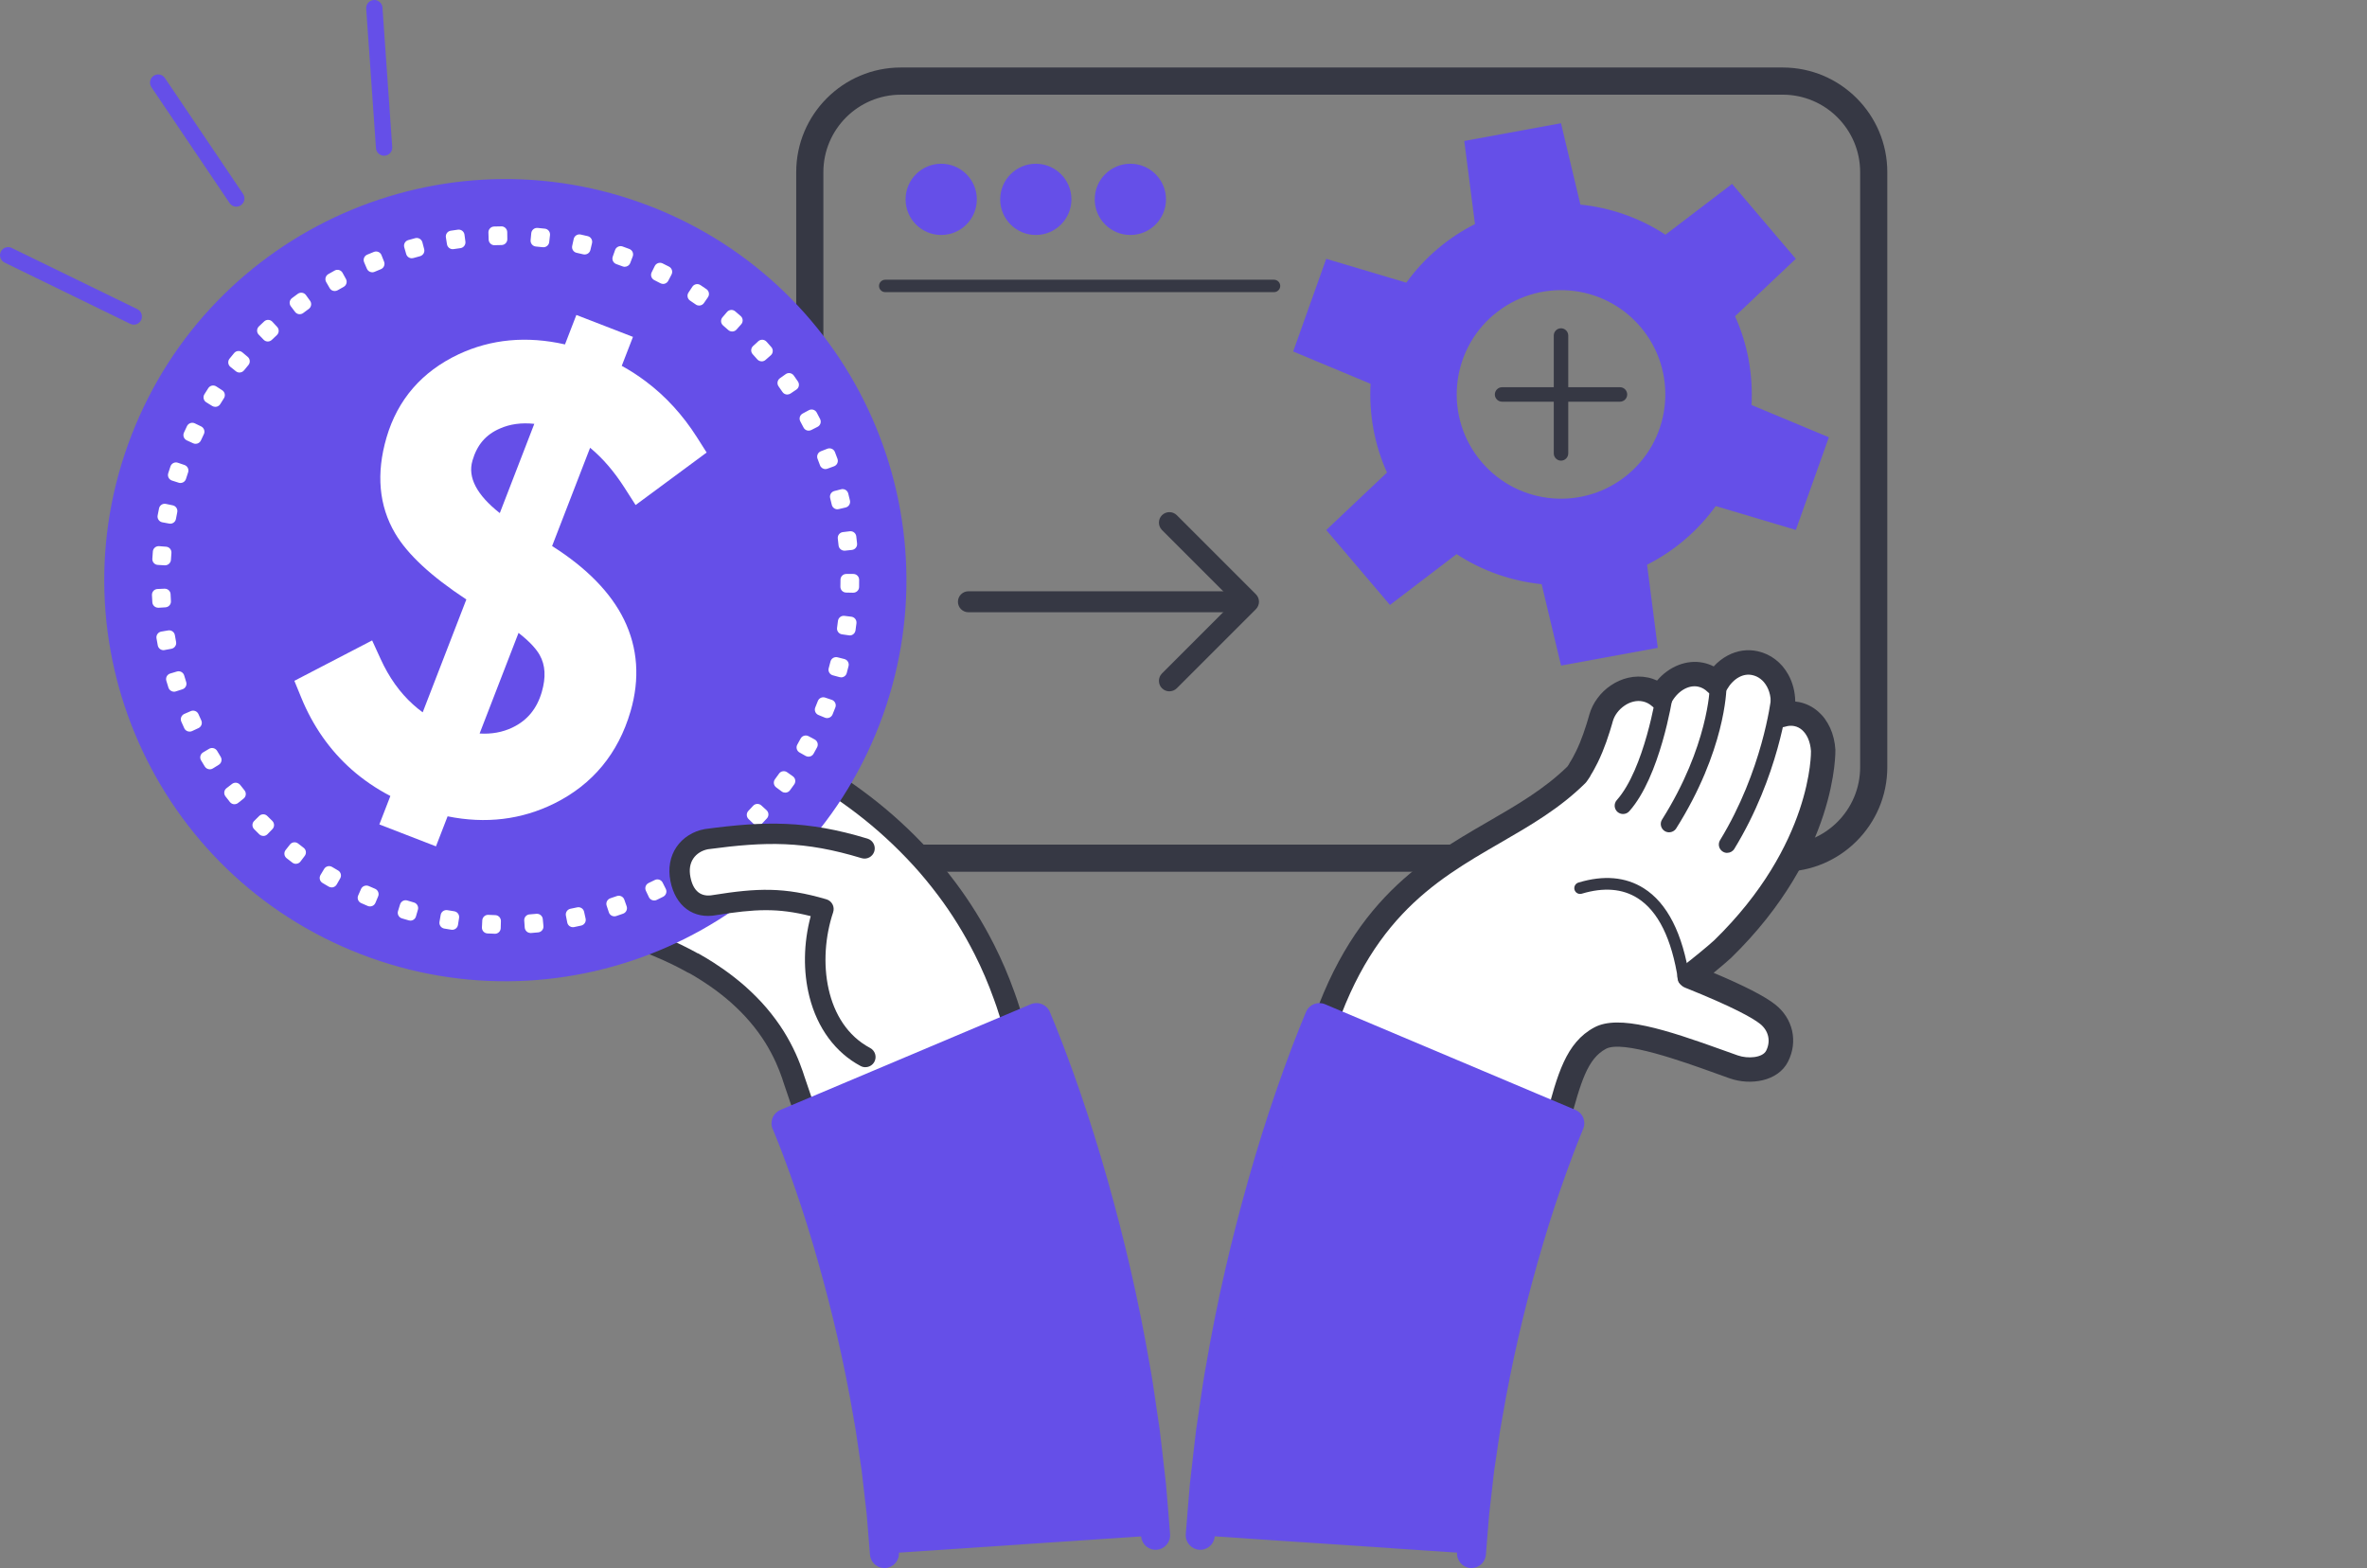 <svg xmlns="http://www.w3.org/2000/svg" width="157" height="104" viewBox="0 0 157 104" fill="none"><rect x="0" y="0" width="157" height="104" fill="#808080" stroke="none"/><path d="M91.996 31.344L87.968 35.153L92.194 40.123L96.613 36.752C98.33 37.874 100.268 38.543 102.255 38.746L103.542 44.143L109.958 42.967L109.248 37.454C110.115 37.014 110.949 36.471 111.724 35.812C112.522 35.135 113.214 34.379 113.803 33.565L119.116 35.148L121.306 29.002L116.174 26.861C116.284 24.866 115.927 22.846 115.085 20.975L119.113 17.166L114.887 12.196L110.468 15.567C108.754 14.443 106.813 13.773 104.826 13.57L103.539 8.173L97.123 9.349L97.833 14.862C96.963 15.302 96.132 15.845 95.357 16.502C94.557 17.178 93.865 17.935 93.28 18.748L87.966 17.166L85.775 23.312L90.91 25.456C90.799 27.45 91.154 29.468 91.996 31.339V31.344ZM99.069 20.884C101.982 18.414 106.347 18.774 108.818 21.688C111.289 24.601 110.928 28.966 108.012 31.437C105.099 33.905 100.734 33.547 98.263 30.631C95.792 27.718 96.153 23.353 99.066 20.882L99.069 20.884Z" fill="#654FE8"></path><path d="M64.792 13.223C64.792 14.527 63.734 15.585 62.429 15.585C61.124 15.585 60.066 14.527 60.066 13.223C60.066 11.918 61.124 10.86 62.429 10.86C63.734 10.86 64.792 11.918 64.792 13.223Z" fill="#654FE8"></path><path d="M71.066 13.223C71.066 14.527 70.008 15.585 68.704 15.585C67.399 15.585 66.341 14.527 66.341 13.223C66.341 11.918 67.399 10.86 68.704 10.86C70.008 10.86 71.066 11.918 71.066 13.223Z" fill="#654FE8"></path><path d="M77.339 13.223C77.339 14.527 76.281 15.585 74.976 15.585C73.671 15.585 72.613 14.527 72.613 13.223C72.613 11.918 73.671 10.86 74.976 10.86C76.281 10.86 77.339 11.918 77.339 13.223Z" fill="#654FE8"></path><path d="M118.246 57.818H59.748C55.923 57.818 52.812 54.706 52.812 50.882V11.413C52.812 7.589 55.923 4.477 59.748 4.477H118.246C122.071 4.477 125.182 7.589 125.182 11.413V50.882C125.182 54.706 122.071 57.818 118.246 57.818ZM59.748 6.281C56.917 6.281 54.613 8.585 54.613 11.416V50.884C54.613 53.715 56.917 56.019 59.748 56.019H118.246C121.077 56.019 123.381 53.715 123.381 50.884V11.413C123.381 8.582 121.077 6.279 118.246 6.279H59.748V6.281Z" fill="#363844"></path><path d="M84.504 19.376H58.715C58.489 19.376 58.304 19.191 58.304 18.965C58.304 18.738 58.489 18.553 58.715 18.553H84.504C84.731 18.553 84.916 18.738 84.916 18.965C84.916 19.191 84.731 19.376 84.504 19.376Z" fill="#363844"></path><path d="M66.599 68.416C66.785 68.367 66.931 68.216 67.009 67.992C67.083 67.768 67.088 67.49 67.004 67.225C67.004 67.225 66.97 67.117 66.903 66.913C66.87 66.81 66.829 66.687 66.782 66.537C66.733 66.391 66.671 66.223 66.605 66.033C66.337 65.281 65.917 64.208 65.292 62.97C64.666 61.735 63.84 60.332 62.801 58.955C62.283 58.268 61.722 57.578 61.117 56.917C60.515 56.255 59.877 55.617 59.215 55.015C57.895 53.805 56.485 52.755 55.131 51.877C53.775 50.997 52.47 50.302 51.342 49.754C50.212 49.211 49.258 48.817 48.586 48.557C48.251 48.426 47.986 48.328 47.803 48.264C47.623 48.197 47.526 48.163 47.526 48.163C47.479 48.148 47.433 48.133 47.384 48.122L47.206 48.06C46.416 47.785 45.605 47.821 44.967 48.091C44.326 48.359 43.855 48.864 43.685 49.507C43.595 49.842 43.595 50.181 43.665 50.511L43.595 50.49C42.867 50.294 42.113 50.382 41.503 50.732C40.908 51.072 40.528 51.617 40.417 52.245C40.327 52.745 40.412 53.239 40.607 53.674C40.806 54.109 41.114 54.49 41.505 54.765C41.243 55.053 41.055 55.414 40.962 55.815C40.844 56.34 40.895 56.863 41.068 57.318C41.24 57.776 41.529 58.165 41.907 58.435C41.673 58.708 41.495 59.043 41.392 59.418C41.215 60.062 41.274 60.703 41.487 61.225C41.701 61.748 42.069 62.149 42.561 62.327C42.561 62.327 42.785 62.407 43.114 62.533C43.444 62.661 43.876 62.839 44.301 63.032C44.723 63.222 45.135 63.426 45.436 63.583C45.585 63.663 45.708 63.729 45.796 63.776C45.881 63.825 45.93 63.85 45.93 63.85C45.961 63.868 45.994 63.881 46.028 63.892C46.028 63.892 46.066 63.915 46.143 63.956C46.218 64 46.326 64.064 46.462 64.144C46.733 64.308 47.116 64.545 47.546 64.846C47.976 65.15 48.457 65.516 48.928 65.93C49.397 66.347 49.86 66.808 50.274 67.291C50.686 67.775 51.057 68.28 51.365 68.771C51.672 69.266 51.921 69.744 52.114 70.169C52.307 70.594 52.441 70.964 52.534 71.227C52.583 71.355 52.611 71.463 52.634 71.536C52.657 71.608 53.401 73.788 53.401 73.788C53.478 74.042 54.719 73.322 55.108 73.219L66.594 68.416H66.599Z" fill="white"></path><path d="M53.514 74.562C53.141 74.562 52.835 74.349 52.724 74.014C52.598 73.646 52.014 71.927 51.959 71.767C51.949 71.736 51.936 71.698 51.923 71.654C51.906 71.6 51.89 71.541 51.867 71.479L51.862 71.469C51.761 71.186 51.638 70.851 51.463 70.467C51.257 70.012 51.017 69.569 50.76 69.152C50.467 68.684 50.122 68.215 49.733 67.76C49.373 67.335 48.943 66.903 48.457 66.47C48.055 66.115 47.61 65.768 47.139 65.438C46.732 65.153 46.369 64.926 46.099 64.764L45.739 64.556C45.685 64.535 45.633 64.512 45.584 64.484L45.456 64.411L45.1 64.221C44.769 64.046 44.37 63.853 44.009 63.691C43.531 63.475 43.083 63.294 42.859 63.207C42.679 63.137 42.535 63.083 42.439 63.05L42.321 63.006C41.657 62.764 41.127 62.231 40.828 61.501C40.54 60.793 40.496 59.987 40.705 59.23C40.772 58.989 40.862 58.762 40.972 58.548C40.73 58.268 40.535 57.938 40.398 57.576C40.167 56.958 40.12 56.294 40.264 55.658C40.326 55.385 40.424 55.125 40.555 54.883C40.308 54.616 40.105 54.309 39.956 53.975C39.685 53.375 39.603 52.737 39.711 52.122C39.86 51.28 40.385 50.547 41.15 50.112C41.675 49.811 42.295 49.656 42.926 49.674C42.941 49.558 42.964 49.443 42.995 49.329C43.219 48.485 43.837 47.793 44.694 47.432C45.121 47.25 45.61 47.154 46.107 47.154C46.56 47.154 47.013 47.232 47.45 47.386L47.592 47.435C47.651 47.45 47.71 47.466 47.767 47.489L48.05 47.592C48.23 47.656 48.498 47.757 48.845 47.891C49.774 48.251 50.719 48.663 51.653 49.111C53.059 49.793 54.322 50.5 55.522 51.278C57.045 52.263 58.453 53.344 59.701 54.487C60.378 55.105 61.035 55.761 61.65 56.435C62.226 57.066 62.808 57.769 63.374 58.525C64.326 59.792 65.186 61.176 65.932 62.648C66.445 63.663 66.887 64.692 67.281 65.793L67.338 65.953C67.384 66.084 67.428 66.203 67.464 66.313L67.688 67.006C67.816 67.407 67.816 67.84 67.688 68.223C67.538 68.658 67.23 68.969 66.838 69.096L55.341 73.903L55.292 73.916C55.215 73.937 54.968 74.053 54.801 74.13C54.217 74.4 53.838 74.565 53.509 74.565L53.514 74.562ZM53.218 70.982C53.254 71.082 53.282 71.17 53.303 71.234C53.311 71.26 53.316 71.281 53.324 71.301L53.329 71.317C53.347 71.371 53.627 72.197 53.89 72.966C54.003 72.915 54.119 72.864 54.204 72.825C54.502 72.686 54.706 72.596 54.876 72.542L66.334 67.752C66.354 67.685 66.362 67.572 66.321 67.451L66.1 66.766C66.069 66.671 66.03 66.563 65.986 66.445L65.927 66.28C65.554 65.238 65.137 64.262 64.651 63.302C63.945 61.907 63.13 60.592 62.229 59.395C61.688 58.675 61.137 58.008 60.592 57.411C60.005 56.77 59.382 56.145 58.736 55.555C57.547 54.464 56.204 53.434 54.747 52.492C53.596 51.746 52.382 51.067 51.035 50.413C50.137 49.98 49.226 49.584 48.333 49.239C47.998 49.111 47.741 49.013 47.569 48.951L47.291 48.851C47.278 48.846 47.257 48.84 47.237 48.835L47.196 48.825L46.979 48.75C46.694 48.65 46.403 48.601 46.112 48.601C45.821 48.601 45.515 48.658 45.26 48.766C44.81 48.954 44.503 49.288 44.395 49.703C44.339 49.916 44.334 50.143 44.382 50.374L44.622 51.527L43.415 51.198C43.227 51.146 43.031 51.121 42.838 51.121C42.488 51.121 42.156 51.208 41.873 51.37C41.474 51.599 41.212 51.957 41.137 52.384C41.078 52.711 41.127 53.061 41.276 53.391C41.42 53.712 41.649 53.988 41.935 54.191L42.599 54.662L42.053 55.264C41.87 55.465 41.742 55.715 41.68 55.99C41.598 56.35 41.623 56.729 41.757 57.081C41.881 57.411 42.081 57.681 42.342 57.866L42.98 58.322L42.47 58.919C42.3 59.117 42.177 59.357 42.102 59.627C41.979 60.077 42.002 60.556 42.169 60.968C42.269 61.21 42.46 61.526 42.807 61.66C42.913 61.694 43.078 61.758 43.386 61.876C43.626 61.969 44.102 62.159 44.609 62.391C44.99 62.563 45.417 62.772 45.78 62.96L46.264 63.222L46.315 63.238L46.645 63.426L46.848 63.544C47.136 63.719 47.528 63.961 47.973 64.275C48.485 64.635 48.971 65.016 49.417 65.407C49.955 65.886 50.431 66.368 50.835 66.841C51.27 67.351 51.656 67.876 51.988 68.406C52.281 68.877 52.549 69.376 52.781 69.886C52.994 70.354 53.141 70.769 53.221 70.995L53.218 70.982Z" fill="#363844"></path><path d="M68.747 67.487C68.747 67.487 68.763 67.523 68.794 67.593C68.822 67.659 68.863 67.76 68.917 67.891C68.969 68.02 69.033 68.177 69.108 68.36C69.185 68.547 69.265 68.756 69.355 68.987C69.445 69.219 69.545 69.477 69.653 69.757C69.756 70.035 69.867 70.334 69.988 70.655C70.232 71.296 70.474 72.017 70.752 72.802C71.836 75.942 73.074 80.142 74.052 84.417C74.546 86.553 74.973 88.705 75.321 90.738C75.514 91.75 75.642 92.74 75.784 93.677C75.853 94.146 75.92 94.601 75.985 95.041C76.041 95.484 76.088 95.914 76.136 96.326C76.232 97.149 76.317 97.903 76.394 98.573C76.456 99.244 76.497 99.834 76.538 100.315C76.615 101.283 76.659 101.834 76.659 101.834L58.669 103.041C58.669 103.041 58.633 102.585 58.568 101.785C58.535 101.386 58.501 100.899 58.45 100.343C58.385 99.787 58.313 99.157 58.233 98.472C58.192 98.13 58.156 97.772 58.11 97.404C58.056 97.034 57.999 96.653 57.94 96.261C57.819 95.479 57.716 94.648 57.551 93.796C57.258 92.087 56.898 90.267 56.478 88.458C55.65 84.839 54.597 81.262 53.696 78.66C53.467 78.014 53.264 77.414 53.071 76.902C52.975 76.644 52.885 76.403 52.803 76.179C52.718 75.962 52.641 75.762 52.571 75.581C52.502 75.399 52.438 75.239 52.383 75.108C52.329 74.974 52.283 74.861 52.245 74.768C52.206 74.675 52.178 74.606 52.162 74.565C52.144 74.521 52.134 74.501 52.134 74.501L68.747 67.49V67.487Z" fill="#654FE8"></path><path d="M58.597 103.998C58.643 104.001 58.692 104.001 58.741 103.998C59.269 103.957 59.665 103.494 59.621 102.963L59.521 101.707C59.508 101.561 59.495 101.404 59.482 101.239C59.459 100.948 59.436 100.616 59.402 100.256C59.402 100.248 59.402 100.24 59.402 100.233L59.186 98.362C59.171 98.235 59.158 98.109 59.142 97.981C59.117 97.754 59.091 97.52 59.06 97.281C59.06 97.273 59.06 97.268 59.06 97.26L58.89 96.117C58.857 95.891 58.823 95.664 58.79 95.438C58.705 94.853 58.617 94.249 58.496 93.618C58.188 91.811 57.822 89.999 57.416 88.236C56.656 84.914 55.632 81.305 54.605 78.34C54.533 78.14 54.468 77.952 54.404 77.766C54.252 77.334 54.111 76.927 53.969 76.557L53.702 75.839C53.702 75.839 53.699 75.829 53.696 75.826L53.465 75.229C53.434 75.152 53.408 75.079 53.38 75.013L68.225 68.746C68.297 68.923 68.374 69.116 68.457 69.332L68.753 70.097L69.085 70.987C69.265 71.463 69.448 71.983 69.641 72.537C69.708 72.727 69.775 72.92 69.844 73.118C71.041 76.583 72.232 80.78 73.113 84.628C73.589 86.687 74.011 88.795 74.371 90.895C74.371 90.9 74.371 90.908 74.374 90.913C74.513 91.641 74.618 92.367 74.721 93.07C74.757 93.322 74.793 93.572 74.832 93.816L75.03 95.168C75.066 95.453 75.1 95.734 75.128 96.007C75.146 96.151 75.161 96.292 75.177 96.431L75.432 98.665C75.473 99.105 75.504 99.517 75.532 99.877C75.545 100.058 75.56 100.23 75.573 100.39L75.692 101.906C75.733 102.433 76.196 102.83 76.726 102.786C77.254 102.745 77.65 102.281 77.609 101.751L77.488 100.233C77.475 100.073 77.462 99.903 77.447 99.726C77.418 99.355 77.385 98.936 77.341 98.477C77.341 98.47 77.341 98.465 77.341 98.457L77.084 96.21C77.069 96.068 77.05 95.929 77.035 95.788C77.004 95.502 76.968 95.211 76.932 94.915C76.932 94.91 76.932 94.902 76.932 94.897L76.731 93.533C76.693 93.286 76.659 93.042 76.623 92.792C76.518 92.071 76.41 91.328 76.266 90.561C75.9 88.427 75.47 86.283 74.989 84.196C74.093 80.286 72.881 76.019 71.661 72.485C71.589 72.282 71.522 72.091 71.458 71.903C71.26 71.34 71.074 70.805 70.886 70.313L70.554 69.422C70.554 69.422 70.549 69.412 70.549 69.41L70.251 68.64C70.158 68.403 70.076 68.192 69.996 67.997L69.633 67.114C69.427 66.627 68.863 66.398 68.374 66.604L51.761 73.615C51.527 73.715 51.341 73.903 51.244 74.14C51.148 74.377 51.148 74.642 51.249 74.876L51.277 74.941C51.277 74.941 51.28 74.948 51.282 74.951C51.298 74.984 51.321 75.049 51.354 75.128L51.493 75.468C51.545 75.592 51.604 75.743 51.676 75.926L51.905 76.518L52.17 77.234C52.17 77.234 52.17 77.239 52.173 77.242C52.304 77.586 52.443 77.983 52.59 78.402C52.654 78.588 52.721 78.781 52.791 78.976C53.792 81.874 54.795 85.408 55.542 88.669C55.943 90.403 56.298 92.182 56.602 93.955C56.602 93.963 56.602 93.968 56.605 93.976C56.718 94.563 56.803 95.15 56.885 95.713C56.919 95.947 56.952 96.179 56.986 96.406L57.153 97.533C57.181 97.759 57.207 97.981 57.23 98.197C57.246 98.328 57.258 98.457 57.274 98.585L57.487 100.441C57.518 100.783 57.544 101.103 57.565 101.386C57.578 101.556 57.59 101.718 57.603 101.864L57.704 103.118C57.742 103.596 58.128 103.967 58.594 103.998H58.597Z" fill="#654FE8"></path><path d="M0.778 16.445L9.112 20.506C9.199 20.55 9.271 20.612 9.323 20.689C9.426 20.843 9.449 21.049 9.361 21.229C9.23 21.497 8.906 21.608 8.638 21.477L0.304 17.415C0.037 17.284 -0.077 16.96 0.055 16.692C0.186 16.424 0.51 16.314 0.778 16.442V16.445Z" fill="#654FE8"></path><path d="M15.976 13.614C15.729 13.781 15.392 13.716 15.227 13.467L10.043 5.782C9.876 5.535 9.943 5.197 10.187 5.03C10.434 4.863 10.772 4.927 10.939 5.177L16.122 12.86C16.29 13.107 16.223 13.444 15.976 13.611V13.614Z" fill="#654FE8"></path><path d="M24.938 9.825L24.289 0.578C24.269 0.279 24.493 0.022 24.791 0.001C24.992 -0.012 25.172 0.084 25.278 0.238C25.329 0.313 25.363 0.403 25.368 0.503L26.016 9.75C26.037 10.049 25.813 10.306 25.515 10.327C25.216 10.348 24.959 10.124 24.938 9.825Z" fill="#654FE8"></path><path d="M117.239 67.266C116.475 66.663 114.756 65.83 112.069 64.756L112.118 64.718C112.645 64.327 113.78 63.398 114.251 62.968C120.884 56.502 120.953 50.202 120.93 49.777C120.902 49.355 120.809 48.967 120.657 48.632C120.58 48.465 120.493 48.313 120.39 48.171C120.287 48.032 120.174 47.909 120.047 47.803C119.798 47.587 119.504 47.44 119.177 47.373C118.838 47.304 118.495 47.327 118.169 47.43L118.184 47.35C118.354 46.534 118.243 45.757 117.896 45.137C117.811 44.988 117.716 44.849 117.608 44.722C117.502 44.599 117.384 44.488 117.257 44.391C117.005 44.197 116.72 44.061 116.408 43.994C115.911 43.883 115.412 43.966 114.964 44.203C114.516 44.442 114.123 44.836 113.842 45.33C113.551 45.039 113.194 44.836 112.789 44.753C111.732 44.537 110.669 45.224 110.128 46.251C109.848 45.996 109.511 45.816 109.13 45.734C108.803 45.664 108.476 45.675 108.164 45.747C107.853 45.821 107.557 45.953 107.295 46.135C107.029 46.316 106.795 46.537 106.607 46.792C106.417 47.041 106.275 47.327 106.19 47.623C106.19 47.623 106.116 47.901 105.995 48.282C105.876 48.665 105.709 49.147 105.532 49.574C105.357 50.001 105.171 50.372 105.032 50.621C104.996 50.683 104.968 50.742 104.937 50.789C104.909 50.835 104.883 50.876 104.862 50.91C104.842 50.943 104.826 50.971 104.816 50.987L104.798 51.013C104.783 51.036 104.772 51.059 104.765 51.087C104.765 51.087 104.747 51.118 104.711 51.172C104.693 51.198 104.669 51.229 104.644 51.265C104.631 51.283 104.618 51.303 104.602 51.324C104.587 51.345 104.572 51.365 104.556 51.386C99.203 56.665 90.859 56.446 87.14 70.254L103.295 74.39C104.098 71.368 104.595 69.675 106.121 68.859C107.719 68.004 112.244 69.803 114.977 70.769C115.963 71.116 117.384 70.995 117.857 70.058C118.331 69.119 118.14 67.989 117.227 67.271L117.239 67.266Z" fill="white"></path><path d="M103.308 75.198C103.238 75.198 103.169 75.19 103.099 75.17C102.667 75.054 102.409 74.611 102.525 74.179C103.302 71.26 103.861 69.152 105.753 68.141C107.369 67.276 110.46 68.272 114.331 69.667C114.658 69.786 114.969 69.896 115.26 69.999C115.939 70.239 116.91 70.154 117.147 69.688C117.468 69.052 117.309 68.352 116.737 67.902C116.259 67.526 115.008 66.803 111.767 65.505C111.502 65.4 111.312 65.158 111.268 64.875C111.224 64.592 111.335 64.306 111.556 64.123L111.605 64.085C111.605 64.085 111.623 64.069 111.634 64.062C112.125 63.696 113.237 62.79 113.703 62.363C120.23 55.998 120.122 49.873 120.119 49.813C120.099 49.505 120.029 49.206 119.918 48.959C119.867 48.846 119.803 48.735 119.733 48.64C119.671 48.557 119.597 48.478 119.52 48.408C119.37 48.279 119.203 48.197 119.015 48.158C118.819 48.117 118.619 48.13 118.418 48.194C118.143 48.282 117.841 48.218 117.628 48.025C117.414 47.832 117.319 47.538 117.378 47.258L117.394 47.178C117.52 46.571 117.448 45.984 117.193 45.526C117.134 45.423 117.067 45.325 116.995 45.24C116.928 45.163 116.851 45.088 116.768 45.026C116.609 44.903 116.431 44.82 116.235 44.777C115.942 44.71 115.636 44.756 115.35 44.91C115.039 45.075 114.756 45.366 114.55 45.724C114.424 45.943 114.205 46.092 113.953 46.125C113.703 46.159 113.451 46.074 113.271 45.896C113.083 45.708 112.866 45.587 112.63 45.541C111.984 45.407 111.25 45.852 110.849 46.622C110.733 46.846 110.519 47 110.272 47.044C110.025 47.088 109.77 47.013 109.585 46.843C109.405 46.679 109.196 46.571 108.965 46.522C108.769 46.48 108.561 46.483 108.352 46.532C108.144 46.581 107.943 46.671 107.755 46.8C107.565 46.928 107.395 47.09 107.263 47.268C107.13 47.443 107.032 47.639 106.975 47.839C106.975 47.839 106.898 48.128 106.774 48.519C106.633 48.977 106.455 49.471 106.288 49.875C106.069 50.41 105.856 50.815 105.747 51.008L105.706 51.082C105.683 51.126 105.66 51.167 105.639 51.203C105.611 51.249 105.588 51.286 105.57 51.316C105.549 51.352 105.531 51.381 105.518 51.401C105.506 51.432 105.493 51.461 105.477 51.486C105.477 51.486 105.449 51.538 105.39 51.623L105.287 51.772C105.276 51.785 105.269 51.8 105.258 51.813L105.212 51.875C105.189 51.906 105.166 51.932 105.138 51.957C103.447 53.623 101.537 54.729 99.516 55.898C95.056 58.477 90.444 61.143 87.937 70.46C87.821 70.892 87.376 71.147 86.944 71.031C86.511 70.915 86.257 70.47 86.372 70.038C89.054 60.075 94.184 57.11 98.706 54.495C100.618 53.388 102.425 52.343 103.961 50.843L104.051 50.712C104.075 50.658 104.103 50.606 104.136 50.557C104.136 50.552 104.147 50.544 104.152 50.534C104.157 50.524 104.175 50.493 104.178 50.493C104.198 50.459 104.226 50.413 104.257 50.359C104.262 50.349 104.273 50.328 104.286 50.307L104.34 50.212C104.407 50.091 104.597 49.736 104.793 49.26C104.942 48.897 105.101 48.452 105.23 48.035C105.343 47.675 105.413 47.415 105.415 47.407C105.531 47 105.722 46.619 105.969 46.295C106.203 45.976 106.502 45.69 106.846 45.459C107.196 45.219 107.583 45.049 107.987 44.954C108.429 44.851 108.872 44.846 109.304 44.936C109.515 44.98 109.719 45.049 109.912 45.137C110.704 44.205 111.865 43.732 112.959 43.953C113.206 44.002 113.443 44.087 113.669 44.2C113.94 43.904 114.251 43.66 114.591 43.479C115.221 43.142 115.914 43.042 116.591 43.194C117.018 43.289 117.412 43.472 117.759 43.739C117.926 43.868 118.086 44.017 118.228 44.182C118.372 44.352 118.498 44.535 118.608 44.73C118.907 45.263 119.067 45.881 119.077 46.527C119.167 46.537 119.254 46.55 119.345 46.568C119.803 46.663 120.22 46.869 120.58 47.178C120.747 47.322 120.904 47.489 121.041 47.677C121.177 47.868 121.295 48.068 121.393 48.282C121.589 48.717 121.705 49.196 121.738 49.713C121.741 49.788 121.913 56.621 114.817 63.536C114.545 63.786 114.099 64.162 113.662 64.522C115.708 65.385 117.049 66.074 117.744 66.62C118.928 67.552 119.272 69.075 118.598 70.411C117.934 71.726 116.107 72.007 114.725 71.52C114.429 71.417 114.115 71.304 113.785 71.183C111.634 70.408 107.629 68.967 106.52 69.562C105.305 70.213 104.852 71.731 104.093 74.588C103.995 74.951 103.668 75.19 103.31 75.19L103.308 75.198Z" fill="#363844"></path><path d="M111.687 65.343C111.5 65.343 111.335 65.207 111.307 65.014C110.887 62.263 109.984 60.43 108.617 59.568C107.616 58.935 106.37 58.837 104.919 59.274C104.713 59.336 104.499 59.22 104.437 59.017C104.376 58.814 104.491 58.597 104.695 58.536C106.37 58.029 107.829 58.157 109.029 58.914C110.591 59.9 111.613 61.913 112.068 64.898C112.099 65.109 111.955 65.305 111.744 65.338C111.724 65.341 111.706 65.343 111.685 65.343H111.687Z" fill="#363844"></path><path d="M107.652 53.988C107.521 53.988 107.39 53.941 107.284 53.849C107.055 53.645 107.037 53.295 107.24 53.066C109.065 51.018 109.853 46.038 109.861 45.989C109.907 45.688 110.193 45.482 110.491 45.525C110.792 45.572 111.001 45.855 110.954 46.156C110.921 46.372 110.113 51.507 108.069 53.803C107.961 53.926 107.809 53.988 107.655 53.988H107.652Z" fill="#363844"></path><path d="M110.71 55.203C110.61 55.203 110.507 55.174 110.414 55.118C110.157 54.955 110.08 54.613 110.242 54.356C113.312 49.486 113.408 45.618 113.408 45.579C113.413 45.278 113.66 45.034 113.961 45.034C113.961 45.034 113.966 45.034 113.969 45.034C114.275 45.039 114.517 45.288 114.514 45.592C114.514 45.762 114.429 49.792 111.179 54.945C111.073 55.112 110.893 55.203 110.71 55.203Z" fill="#363844"></path><path d="M114.56 56.567C114.462 56.567 114.362 56.541 114.272 56.484C114.012 56.325 113.93 55.985 114.089 55.723C116.902 51.121 117.461 46.401 117.466 46.354C117.499 46.05 117.777 45.834 118.079 45.865C118.382 45.899 118.601 46.174 118.568 46.478C118.544 46.681 117.973 51.491 115.036 56.299C114.931 56.469 114.751 56.564 114.563 56.564L114.56 56.567Z" fill="#363844"></path><path d="M87.523 67.487C87.523 67.487 87.507 67.523 87.477 67.593C87.448 67.659 87.407 67.76 87.353 67.891C87.302 68.02 87.237 68.177 87.163 68.36C87.085 68.547 87.006 68.756 86.916 68.987C86.826 69.219 86.725 69.477 86.617 69.757C86.514 70.035 86.403 70.334 86.282 70.655C86.038 71.296 85.796 72.017 85.518 72.802C84.434 75.942 83.197 80.142 82.219 84.417C81.724 86.553 81.297 88.705 80.95 90.738C80.757 91.75 80.628 92.74 80.486 93.677C80.417 94.146 80.35 94.601 80.286 95.041C80.229 95.484 80.183 95.914 80.134 96.326C80.039 97.149 79.954 97.903 79.876 98.573C79.815 99.244 79.773 99.834 79.732 100.315C79.655 101.283 79.611 101.834 79.611 101.834L97.602 103.041C97.602 103.041 97.638 102.585 97.702 101.785C97.736 101.386 97.769 100.899 97.818 100.343C97.882 99.787 97.954 99.157 98.034 98.472C98.075 98.13 98.111 97.772 98.158 97.404C98.212 97.034 98.268 96.653 98.328 96.261C98.448 95.479 98.551 94.648 98.716 93.796C99.01 92.087 99.37 90.267 99.787 88.458C100.616 84.839 101.671 81.262 102.569 78.66C102.798 78.014 102.999 77.414 103.194 76.902C103.29 76.644 103.38 76.403 103.462 76.179C103.547 75.962 103.624 75.762 103.694 75.581C103.763 75.399 103.825 75.239 103.882 75.108C103.936 74.974 103.982 74.861 104.021 74.768C104.059 74.675 104.088 74.606 104.103 74.565C104.121 74.521 104.131 74.501 104.131 74.501L87.518 67.49L87.523 67.487Z" fill="#654FE8"></path><path d="M97.671 103.998C97.625 104.001 97.576 104.001 97.527 103.998C96.997 103.957 96.603 103.494 96.647 102.963L96.747 101.707C96.76 101.561 96.773 101.404 96.783 101.239C96.806 100.948 96.832 100.616 96.863 100.256C96.863 100.248 96.863 100.24 96.863 100.233L97.079 98.362C97.095 98.235 97.108 98.109 97.123 97.981C97.149 97.754 97.174 97.52 97.205 97.281C97.205 97.273 97.205 97.268 97.205 97.26L97.375 96.117C97.409 95.891 97.442 95.664 97.476 95.438C97.561 94.853 97.648 94.249 97.769 93.618C98.078 91.811 98.443 89.999 98.85 88.236C99.612 84.914 100.636 81.305 101.661 78.34C101.733 78.14 101.797 77.952 101.861 77.766C102.011 77.334 102.155 76.927 102.296 76.557L102.564 75.839C102.564 75.839 102.567 75.829 102.569 75.826L102.801 75.229C102.832 75.152 102.857 75.079 102.886 75.013L88.04 68.746C87.968 68.923 87.891 69.116 87.809 69.332L87.513 70.097L87.181 70.987C87.001 71.463 86.818 71.983 86.625 72.537C86.558 72.727 86.491 72.92 86.421 73.118C85.225 76.583 84.033 80.78 83.153 84.628C82.677 86.687 82.255 88.795 81.894 90.895C81.894 90.9 81.894 90.908 81.892 90.913C81.753 91.641 81.647 92.367 81.544 93.07C81.508 93.322 81.472 93.572 81.434 93.816L81.235 95.168C81.199 95.453 81.166 95.734 81.135 96.007C81.12 96.151 81.104 96.292 81.086 96.431L80.831 98.665C80.79 99.105 80.759 99.517 80.731 99.877C80.718 100.058 80.703 100.23 80.69 100.39L80.569 101.906C80.528 102.433 80.064 102.83 79.534 102.786C79.007 102.745 78.61 102.281 78.651 101.751L78.772 100.233C78.785 100.073 78.798 99.903 78.814 99.726C78.842 99.355 78.875 98.936 78.919 98.477C78.919 98.47 78.919 98.465 78.919 98.457L79.176 96.21C79.192 96.068 79.21 95.929 79.225 95.788C79.256 95.502 79.29 95.211 79.328 94.915C79.328 94.91 79.328 94.902 79.328 94.897L79.529 93.533C79.568 93.286 79.601 93.042 79.637 92.792C79.743 92.071 79.851 91.328 79.995 90.561C80.36 88.427 80.79 86.283 81.271 84.196C82.167 80.286 83.379 76.019 84.599 72.485C84.671 72.282 84.738 72.091 84.803 71.903C85.001 71.34 85.186 70.805 85.374 70.313L85.706 69.422C85.706 69.422 85.711 69.412 85.711 69.41L86.01 68.64C86.102 68.403 86.185 68.192 86.264 67.997L86.627 67.114C86.833 66.627 87.397 66.398 87.886 66.604L104.499 73.615C104.734 73.715 104.921 73.903 105.017 74.14C105.112 74.377 105.109 74.642 105.012 74.876L104.983 74.941C104.983 74.941 104.981 74.948 104.978 74.951C104.963 74.984 104.937 75.049 104.906 75.128L104.767 75.468C104.716 75.592 104.656 75.743 104.587 75.926L104.358 76.518L104.093 77.234C104.093 77.234 104.093 77.239 104.09 77.242C103.959 77.586 103.82 77.983 103.673 78.402C103.609 78.588 103.542 78.781 103.472 78.976C102.471 81.874 101.468 85.408 100.721 88.669C100.322 90.403 99.965 92.182 99.661 93.955C99.661 93.963 99.661 93.968 99.656 93.976C99.542 94.563 99.457 95.15 99.375 95.713C99.342 95.947 99.308 96.179 99.275 96.406L99.107 97.533C99.079 97.759 99.053 97.981 99.03 98.197C99.015 98.328 99.002 98.457 98.987 98.585L98.773 100.441C98.742 100.783 98.716 101.103 98.696 101.386C98.683 101.556 98.67 101.718 98.657 101.864L98.557 103.118C98.518 103.596 98.135 103.967 97.666 103.998H97.671Z" fill="#654FE8"></path><path d="M58.327 48.073C53.03 61.771 37.626 68.584 23.926 63.284C10.226 57.985 3.413 42.586 8.713 28.886C14.012 15.186 29.413 8.376 43.113 13.673C56.813 18.97 63.623 34.373 58.327 48.073Z" fill="#654FE8"></path><path d="M41.822 47.185C42.452 45.026 42.308 42.977 41.394 41.101C40.522 39.315 38.919 37.673 36.638 36.227C36.633 36.224 36.625 36.219 36.62 36.216L39.14 29.7C39.14 29.7 39.153 29.707 39.158 29.712C39.979 30.394 40.738 31.277 41.415 32.335L42.159 33.496L46.871 30.014L46.22 28.989C45.288 27.525 44.148 26.279 42.836 25.296C42.334 24.918 41.801 24.573 41.24 24.264L41.984 22.344L38.229 20.89L37.475 22.843C34.945 22.269 32.574 22.488 30.42 23.497C27.983 24.645 26.374 26.503 25.638 29.015C24.938 31.406 25.131 33.545 26.207 35.372C27.033 36.77 28.585 38.214 30.932 39.76L28.037 47.245C27.818 47.085 27.604 46.913 27.398 46.725C26.531 45.947 25.805 44.934 25.247 43.708L24.683 42.476L19.525 45.155L19.976 46.256C20.75 48.153 21.88 49.764 23.329 51.044C24.099 51.723 24.956 52.305 25.893 52.794L25.162 54.68L28.917 56.134L29.689 54.142C32.211 54.654 34.592 54.369 36.775 53.285C39.307 52.027 41.008 49.973 41.822 47.183V47.185ZM31.334 30.559C31.64 29.506 32.217 28.83 33.156 28.423C33.833 28.122 34.59 28.021 35.439 28.111L33.151 34.031C31.622 32.827 31.012 31.663 31.336 30.559H31.334ZM33.985 48.256C33.321 48.57 32.6 48.699 31.812 48.65L34.394 41.976C35.202 42.602 35.603 43.098 35.799 43.448C36.175 44.12 36.219 44.921 35.935 45.899C35.609 47.013 34.97 47.785 33.987 48.254L33.985 48.256Z" fill="white"></path><path d="M32.824 61.544C32.666 61.539 32.507 61.534 32.35 61.526L32.373 61.063C32.528 61.071 32.682 61.076 32.836 61.081L32.824 61.547V61.544ZM35.191 61.493L35.158 61.029C35.312 61.019 35.467 61.006 35.619 60.991L35.662 61.454C35.505 61.47 35.348 61.483 35.191 61.493ZM29.995 61.282C29.838 61.259 29.683 61.233 29.526 61.205L29.606 60.746C29.758 60.772 29.913 60.798 30.064 60.824L29.992 61.284L29.995 61.282ZM38.002 61.112L37.912 60.654C38.064 60.623 38.215 60.592 38.365 60.559L38.465 61.011C38.311 61.045 38.156 61.078 38.002 61.109V61.112ZM27.221 60.674C27.069 60.631 26.917 60.587 26.767 60.541L26.904 60.095C27.051 60.142 27.2 60.185 27.349 60.227L27.221 60.674ZM40.748 60.389L40.601 59.946C40.748 59.897 40.895 59.848 41.041 59.797L41.196 60.237C41.047 60.288 40.897 60.34 40.748 60.389ZM24.541 59.732C24.395 59.671 24.25 59.609 24.106 59.544L24.294 59.12C24.436 59.184 24.577 59.243 24.721 59.305L24.541 59.735V59.732ZM43.383 59.336L43.185 58.914C43.324 58.847 43.463 58.78 43.602 58.711L43.811 59.127C43.669 59.197 43.528 59.267 43.386 59.336H43.383ZM21.996 58.471C21.859 58.391 21.723 58.312 21.587 58.232L21.826 57.833C21.957 57.913 22.091 57.99 22.225 58.067L21.993 58.471H21.996ZM45.87 57.967L45.62 57.573C45.751 57.491 45.88 57.406 46.009 57.321L46.266 57.707C46.135 57.794 46.001 57.879 45.87 57.964V57.967ZM19.623 56.906C19.497 56.811 19.371 56.713 19.247 56.616L19.535 56.25C19.656 56.345 19.78 56.441 19.903 56.533L19.623 56.904V56.906ZM48.173 56.302L47.877 55.944C47.996 55.846 48.114 55.746 48.232 55.645L48.536 55.998C48.415 56.101 48.294 56.201 48.173 56.302ZM17.463 55.056C17.35 54.945 17.237 54.834 17.126 54.721L17.456 54.394C17.564 54.505 17.674 54.613 17.788 54.721L17.463 55.056ZM50.255 54.366L49.918 54.044C50.026 53.931 50.132 53.818 50.235 53.705L50.58 54.019C50.474 54.137 50.364 54.25 50.255 54.366ZM15.551 52.956C15.451 52.832 15.356 52.709 15.258 52.583L15.626 52.299C15.721 52.423 15.816 52.544 15.914 52.665L15.551 52.956ZM52.083 52.186L51.71 51.911C51.802 51.787 51.892 51.661 51.982 51.532L52.361 51.8C52.268 51.929 52.175 52.057 52.083 52.186ZM13.909 50.637C13.827 50.503 13.744 50.369 13.665 50.233L14.063 49.996C14.143 50.13 14.223 50.261 14.303 50.395L13.906 50.639L13.909 50.637ZM53.624 49.8L53.218 49.571C53.292 49.437 53.367 49.301 53.442 49.165L53.851 49.383C53.776 49.522 53.702 49.661 53.624 49.8ZM12.566 48.135C12.499 47.991 12.434 47.847 12.373 47.703L12.8 47.517C12.862 47.659 12.926 47.8 12.99 47.94L12.568 48.135H12.566ZM54.86 47.242L54.43 47.064C54.489 46.923 54.546 46.779 54.602 46.632L55.042 46.781L55.035 46.799C54.978 46.946 54.919 47.093 54.86 47.239V47.242ZM11.536 45.489C11.487 45.34 11.441 45.188 11.397 45.036L11.842 44.903C11.886 45.052 11.932 45.199 11.979 45.345L11.536 45.487V45.489ZM55.781 44.537L55.333 44.416C55.375 44.267 55.413 44.117 55.452 43.968L55.902 44.081C55.864 44.233 55.825 44.388 55.781 44.54V44.537ZM10.841 42.735C10.81 42.581 10.785 42.427 10.759 42.27L11.217 42.192C11.243 42.344 11.271 42.496 11.299 42.651L10.841 42.735ZM56.36 41.757L55.9 41.691C55.92 41.539 55.943 41.384 55.961 41.23L56.422 41.286C56.404 41.443 56.381 41.6 56.36 41.755V41.757ZM10.489 39.92C10.478 39.763 10.471 39.606 10.463 39.449L10.926 39.428C10.934 39.583 10.942 39.737 10.949 39.891L10.486 39.92H10.489ZM56.592 38.926L56.126 38.916C56.129 38.772 56.131 38.63 56.131 38.486V38.453H56.597V38.491C56.597 38.633 56.597 38.78 56.594 38.926H56.592ZM10.949 37.109L10.486 37.081C10.496 36.924 10.507 36.764 10.52 36.607L10.983 36.643C10.97 36.798 10.96 36.952 10.949 37.107V37.109ZM56.008 36.136C55.992 35.982 55.974 35.83 55.956 35.676L56.417 35.619C56.438 35.776 56.456 35.933 56.471 36.087L56.008 36.136ZM11.292 34.345L10.834 34.26C10.862 34.106 10.893 33.951 10.926 33.797L11.382 33.892C11.351 34.044 11.32 34.196 11.292 34.348V34.345ZM55.547 33.393C55.511 33.241 55.475 33.092 55.436 32.942L55.887 32.827C55.925 32.978 55.964 33.133 55.997 33.287L55.544 33.393H55.547ZM11.971 31.648L11.528 31.506C11.577 31.357 11.626 31.205 11.675 31.056L12.115 31.205C12.066 31.352 12.017 31.498 11.971 31.645V31.648ZM54.752 30.726C54.698 30.582 54.644 30.438 54.59 30.291L55.022 30.124C55.079 30.271 55.135 30.42 55.189 30.567L54.752 30.726ZM12.972 29.051L12.55 28.858C12.617 28.714 12.684 28.572 12.751 28.431L13.171 28.634C13.104 28.773 13.037 28.912 12.972 29.053V29.051ZM53.637 28.176C53.568 28.037 53.496 27.9 53.421 27.764L53.83 27.543C53.905 27.682 53.98 27.821 54.052 27.962L53.637 28.173V28.176ZM14.282 26.598L13.886 26.354C13.968 26.22 14.053 26.086 14.138 25.955L14.529 26.207C14.444 26.336 14.362 26.467 14.282 26.601V26.598ZM52.219 25.782C52.132 25.654 52.044 25.527 51.954 25.401L52.335 25.134C52.425 25.262 52.515 25.391 52.605 25.522L52.219 25.782ZM15.888 24.323L15.525 24.032C15.623 23.909 15.724 23.788 15.827 23.664L16.182 23.963C16.081 24.081 15.984 24.202 15.886 24.323H15.888ZM50.52 23.579C50.417 23.463 50.315 23.348 50.212 23.232L50.554 22.918C50.66 23.034 50.765 23.152 50.87 23.273L50.52 23.579ZM17.765 22.264L17.44 21.929C17.553 21.819 17.669 21.711 17.785 21.602L18.102 21.942C17.988 22.048 17.875 22.153 17.765 22.261V22.264ZM48.562 21.6C48.446 21.497 48.33 21.394 48.212 21.294L48.513 20.941C48.634 21.044 48.752 21.147 48.871 21.252L48.562 21.6ZM19.88 20.452L19.6 20.081C19.726 19.986 19.854 19.891 19.981 19.798L20.253 20.177C20.127 20.267 20.004 20.359 19.88 20.452ZM46.372 19.881C46.243 19.793 46.114 19.706 45.986 19.618L46.243 19.23C46.374 19.317 46.508 19.407 46.637 19.497L46.372 19.881ZM22.199 18.916L21.968 18.514C22.104 18.434 22.243 18.357 22.379 18.28L22.603 18.686C22.467 18.761 22.333 18.836 22.199 18.916ZM43.986 18.445C43.849 18.372 43.71 18.303 43.571 18.233L43.777 17.817C43.919 17.886 44.06 17.958 44.199 18.03L43.983 18.445H43.986ZM24.691 17.672L24.508 17.245C24.652 17.183 24.799 17.124 24.945 17.065L25.118 17.497C24.974 17.554 24.832 17.613 24.688 17.675L24.691 17.672ZM41.443 17.309C41.299 17.255 41.152 17.201 41.008 17.15L41.162 16.71C41.312 16.764 41.458 16.815 41.608 16.872L41.443 17.307V17.309ZM27.313 16.743L27.184 16.295C27.336 16.252 27.488 16.21 27.64 16.169L27.758 16.62C27.609 16.658 27.46 16.7 27.311 16.743H27.313ZM38.782 16.494C38.63 16.458 38.481 16.422 38.329 16.391L38.429 15.935C38.584 15.969 38.738 16.005 38.892 16.041L38.784 16.494H38.782ZM30.028 16.141L29.956 15.683C30.113 15.657 30.268 15.637 30.425 15.613L30.486 16.074C30.335 16.095 30.18 16.118 30.028 16.141ZM36.041 16.01C35.886 15.992 35.732 15.976 35.58 15.961L35.624 15.498C35.781 15.513 35.938 15.528 36.095 15.546L36.043 16.01H36.041ZM32.798 15.879L32.782 15.413C32.939 15.408 33.099 15.405 33.256 15.402L33.261 15.868C33.107 15.868 32.952 15.873 32.798 15.879Z" fill="white"></path><path d="M32.823 61.93C32.823 61.93 32.816 61.93 32.813 61.93C32.654 61.925 32.491 61.92 32.332 61.91C32.118 61.9 31.956 61.717 31.966 61.506L31.989 61.042C31.995 60.94 32.041 60.844 32.116 60.775C32.193 60.705 32.291 60.672 32.394 60.677C32.545 60.685 32.697 60.69 32.849 60.695C32.952 60.698 33.047 60.741 33.119 60.816C33.189 60.891 33.227 60.991 33.225 61.091L33.212 61.557C33.207 61.766 33.035 61.933 32.826 61.933L32.823 61.93ZM35.191 61.879C35.099 61.879 35.008 61.846 34.939 61.786C34.862 61.719 34.813 61.624 34.805 61.521L34.772 61.058C34.764 60.955 34.797 60.855 34.864 60.777C34.931 60.7 35.026 60.651 35.13 60.646C35.281 60.636 35.431 60.623 35.582 60.608C35.791 60.59 35.981 60.744 36.002 60.955L36.046 61.418C36.056 61.521 36.025 61.622 35.958 61.701C35.894 61.781 35.799 61.83 35.696 61.84C35.536 61.856 35.377 61.869 35.217 61.882C35.207 61.882 35.199 61.882 35.189 61.882L35.191 61.879ZM29.997 61.668C29.977 61.668 29.959 61.668 29.938 61.663C29.779 61.637 29.622 61.611 29.465 61.586C29.364 61.568 29.274 61.511 29.215 61.426C29.156 61.341 29.133 61.238 29.151 61.138L29.23 60.68C29.267 60.469 29.467 60.33 29.678 60.366C29.83 60.391 29.979 60.417 30.131 60.44C30.342 60.474 30.484 60.672 30.45 60.88L30.378 61.341C30.348 61.532 30.185 61.668 29.997 61.668ZM38.004 61.498C37.93 61.498 37.855 61.475 37.791 61.434C37.706 61.377 37.647 61.29 37.626 61.187L37.536 60.728C37.515 60.628 37.536 60.525 37.593 60.438C37.649 60.353 37.737 60.294 37.837 60.273C37.986 60.242 38.136 60.214 38.282 60.18C38.491 60.134 38.697 60.265 38.743 60.474L38.843 60.927C38.89 61.135 38.758 61.339 38.553 61.387C38.395 61.423 38.239 61.454 38.081 61.488C38.056 61.493 38.03 61.495 38.004 61.495V61.498ZM27.223 61.06C27.187 61.06 27.154 61.055 27.117 61.045C26.963 61.001 26.809 60.955 26.654 60.909C26.451 60.847 26.338 60.631 26.399 60.427L26.536 59.982C26.567 59.884 26.634 59.802 26.724 59.753C26.814 59.704 26.922 59.696 27.02 59.727C27.164 59.774 27.311 59.815 27.455 59.856C27.552 59.884 27.637 59.951 27.686 60.039C27.735 60.129 27.748 60.234 27.72 60.332L27.591 60.78C27.542 60.95 27.388 61.06 27.22 61.06H27.223ZM40.751 60.775C40.691 60.775 40.632 60.762 40.578 60.734C40.485 60.687 40.416 60.608 40.385 60.51L40.238 60.067C40.171 59.864 40.282 59.648 40.483 59.578C40.627 59.529 40.771 59.48 40.915 59.431C41.013 59.395 41.118 59.403 41.211 59.447C41.304 59.49 41.376 59.57 41.409 59.666L41.564 60.106C41.597 60.203 41.592 60.309 41.548 60.402C41.505 60.494 41.425 60.566 41.327 60.6C41.178 60.651 41.026 60.703 40.877 60.754C40.838 60.767 40.797 60.775 40.756 60.775H40.751ZM24.544 60.118C24.492 60.118 24.441 60.108 24.392 60.088C24.245 60.023 24.098 59.962 23.954 59.897C23.759 59.81 23.671 59.583 23.759 59.388L23.947 58.963C23.988 58.868 24.065 58.796 24.163 58.76C24.258 58.724 24.366 58.726 24.459 58.767C24.598 58.829 24.737 58.888 24.876 58.947C25.071 59.03 25.164 59.256 25.082 59.452L24.901 59.882C24.86 59.977 24.786 60.052 24.69 60.09C24.644 60.108 24.595 60.118 24.546 60.118H24.544ZM43.386 59.722C43.342 59.722 43.298 59.715 43.257 59.699C43.16 59.666 43.082 59.593 43.039 59.501L42.84 59.079C42.75 58.886 42.83 58.657 43.023 58.564C43.16 58.5 43.296 58.433 43.432 58.366C43.525 58.319 43.63 58.312 43.728 58.345C43.826 58.379 43.906 58.448 43.952 58.538L44.161 58.955C44.207 59.048 44.215 59.153 44.181 59.251C44.148 59.349 44.078 59.429 43.988 59.475C43.844 59.547 43.703 59.617 43.559 59.686C43.507 59.712 43.448 59.725 43.391 59.725L43.386 59.722ZM21.998 58.857C21.931 58.857 21.864 58.839 21.805 58.806C21.666 58.726 21.527 58.644 21.391 58.561C21.303 58.507 21.239 58.422 21.216 58.325C21.19 58.224 21.208 58.119 21.26 58.031L21.499 57.632C21.61 57.45 21.846 57.39 22.029 57.501C22.16 57.578 22.292 57.656 22.423 57.733C22.608 57.838 22.67 58.075 22.564 58.26L22.333 58.664C22.281 58.752 22.197 58.819 22.099 58.844C22.065 58.855 22.032 58.857 21.998 58.857ZM45.872 58.353C45.743 58.353 45.62 58.289 45.545 58.173L45.296 57.779C45.242 57.691 45.224 57.589 45.244 57.488C45.265 57.388 45.329 57.3 45.414 57.246C45.543 57.166 45.672 57.084 45.798 56.999C45.975 56.883 46.215 56.93 46.333 57.107L46.59 57.493C46.647 57.578 46.667 57.684 46.647 57.784C46.626 57.885 46.567 57.972 46.48 58.029C46.333 58.124 46.207 58.209 46.076 58.291C46.011 58.332 45.939 58.35 45.87 58.35L45.872 58.353ZM19.625 57.293C19.543 57.293 19.461 57.264 19.394 57.215C19.265 57.118 19.136 57.02 19.01 56.919C18.93 56.855 18.876 56.762 18.866 56.662C18.853 56.562 18.881 56.459 18.946 56.376L19.234 56.011C19.365 55.844 19.607 55.815 19.775 55.947C19.895 56.042 20.017 56.134 20.137 56.227C20.22 56.289 20.274 56.379 20.287 56.482C20.302 56.582 20.274 56.685 20.212 56.767L19.932 57.138C19.87 57.221 19.777 57.275 19.677 57.287C19.659 57.287 19.641 57.29 19.623 57.29L19.625 57.293ZM48.176 56.688C48.176 56.688 48.15 56.688 48.14 56.688C48.037 56.677 47.944 56.629 47.88 56.549L47.584 56.191C47.447 56.026 47.471 55.784 47.635 55.648C47.754 55.55 47.87 55.452 47.988 55.352C48.15 55.213 48.395 55.234 48.531 55.393L48.835 55.746C48.901 55.823 48.935 55.926 48.927 56.026C48.919 56.129 48.871 56.224 48.793 56.289C48.672 56.392 48.549 56.495 48.425 56.598C48.356 56.654 48.268 56.685 48.178 56.685L48.176 56.688ZM17.466 55.442C17.368 55.442 17.273 55.406 17.198 55.334C17.082 55.221 16.969 55.108 16.856 54.994C16.707 54.842 16.707 54.598 16.858 54.449L17.188 54.122C17.26 54.05 17.358 54.008 17.461 54.008C17.564 54.008 17.662 54.05 17.734 54.124C17.842 54.232 17.95 54.34 18.061 54.446C18.212 54.595 18.218 54.84 18.068 54.992L17.744 55.326C17.669 55.404 17.569 55.445 17.466 55.445V55.442ZM50.258 54.752C50.16 54.752 50.062 54.714 49.99 54.647L49.653 54.325C49.499 54.178 49.493 53.934 49.64 53.779C49.746 53.669 49.849 53.558 49.952 53.445C50.021 53.37 50.116 53.324 50.219 53.319C50.322 53.316 50.423 53.35 50.497 53.419L50.842 53.733C50.917 53.803 50.963 53.898 50.968 54.001C50.973 54.104 50.937 54.204 50.868 54.279C50.76 54.397 50.649 54.516 50.538 54.631C50.469 54.706 50.371 54.75 50.268 54.752C50.266 54.752 50.261 54.752 50.258 54.752ZM15.554 53.342C15.44 53.342 15.33 53.293 15.252 53.198C15.152 53.072 15.052 52.946 14.954 52.817C14.825 52.647 14.856 52.405 15.024 52.276L15.392 51.993C15.474 51.931 15.577 51.903 15.677 51.916C15.778 51.929 15.87 51.983 15.935 52.063C16.027 52.184 16.122 52.302 16.218 52.42C16.352 52.588 16.326 52.83 16.159 52.964L15.796 53.254C15.723 53.311 15.639 53.339 15.554 53.339V53.342ZM52.085 52.572C52.005 52.572 51.926 52.549 51.856 52.498L51.483 52.222C51.401 52.16 51.347 52.071 51.331 51.97C51.316 51.87 51.341 51.764 51.403 51.682C51.493 51.561 51.583 51.437 51.671 51.311C51.73 51.226 51.82 51.17 51.92 51.154C52.021 51.136 52.126 51.159 52.209 51.219L52.587 51.486C52.762 51.61 52.803 51.849 52.68 52.024C52.587 52.155 52.492 52.287 52.397 52.415C52.322 52.518 52.204 52.572 52.085 52.572ZM13.914 51.023C13.786 51.023 13.659 50.959 13.585 50.84C13.5 50.704 13.417 50.567 13.335 50.428C13.227 50.246 13.289 50.009 13.472 49.901L13.87 49.664C13.958 49.612 14.063 49.597 14.164 49.623C14.262 49.649 14.349 49.713 14.401 49.8C14.478 49.932 14.558 50.063 14.637 50.194C14.748 50.377 14.691 50.614 14.511 50.724L14.115 50.969C14.051 51.008 13.981 51.026 13.912 51.026L13.914 51.023ZM53.63 50.187C53.563 50.187 53.498 50.169 53.439 50.138L53.032 49.908C52.942 49.857 52.878 49.775 52.85 49.677C52.821 49.579 52.834 49.474 52.886 49.383C52.96 49.252 53.032 49.118 53.104 48.985C53.205 48.797 53.439 48.727 53.627 48.825L54.036 49.044C54.224 49.144 54.296 49.378 54.196 49.566C54.121 49.708 54.044 49.847 53.964 49.988C53.915 50.078 53.83 50.145 53.732 50.171C53.699 50.181 53.663 50.187 53.627 50.187H53.63ZM12.571 48.521C12.524 48.521 12.481 48.514 12.437 48.498C12.342 48.462 12.262 48.39 12.221 48.297C12.154 48.151 12.089 48.007 12.025 47.86C11.984 47.767 11.981 47.659 12.02 47.564C12.059 47.469 12.131 47.391 12.226 47.35L12.653 47.165C12.849 47.08 13.075 47.167 13.163 47.363C13.224 47.502 13.286 47.641 13.351 47.78C13.441 47.973 13.356 48.202 13.163 48.292L12.741 48.488C12.689 48.511 12.635 48.524 12.578 48.524L12.571 48.521ZM54.865 47.628C54.816 47.628 54.764 47.618 54.718 47.6L54.288 47.422C54.193 47.384 54.118 47.309 54.077 47.214C54.039 47.119 54.036 47.013 54.077 46.918C54.134 46.779 54.191 46.637 54.247 46.493C54.322 46.3 54.535 46.202 54.731 46.267L55.171 46.416C55.272 46.449 55.351 46.524 55.398 46.619C55.441 46.715 55.447 46.823 55.408 46.92C55.344 47.088 55.284 47.237 55.223 47.384C55.184 47.479 55.109 47.554 55.014 47.595C54.965 47.615 54.916 47.626 54.865 47.626V47.628ZM11.541 45.876C11.379 45.876 11.227 45.77 11.173 45.608C11.124 45.456 11.078 45.301 11.032 45.15C11.003 45.052 11.014 44.946 11.062 44.856C11.111 44.766 11.194 44.699 11.291 44.671L11.737 44.537C11.835 44.509 11.94 44.519 12.03 44.568C12.12 44.617 12.187 44.699 12.216 44.797C12.259 44.944 12.303 45.088 12.349 45.232C12.38 45.33 12.373 45.435 12.324 45.528C12.277 45.618 12.195 45.688 12.097 45.718L11.654 45.86C11.616 45.873 11.577 45.878 11.536 45.878L11.541 45.876ZM55.786 44.923C55.753 44.923 55.719 44.918 55.686 44.91L55.238 44.789C55.14 44.764 55.055 44.697 55.004 44.609C54.952 44.519 54.94 44.414 54.968 44.316C55.009 44.169 55.045 44.022 55.084 43.876C55.135 43.67 55.344 43.544 55.552 43.595L56.002 43.708C56.103 43.734 56.188 43.796 56.239 43.883C56.293 43.971 56.309 44.076 56.283 44.177C56.244 44.331 56.203 44.488 56.162 44.643C56.116 44.815 55.959 44.926 55.789 44.926L55.786 44.923ZM10.844 43.122C10.661 43.122 10.501 42.993 10.465 42.808C10.434 42.651 10.409 42.494 10.38 42.334C10.362 42.234 10.388 42.131 10.447 42.046C10.507 41.963 10.597 41.907 10.697 41.889L11.155 41.812C11.366 41.778 11.564 41.917 11.6 42.128C11.626 42.277 11.652 42.429 11.68 42.578C11.698 42.679 11.678 42.784 11.618 42.867C11.562 42.952 11.472 43.008 11.371 43.029L10.913 43.114C10.89 43.119 10.864 43.122 10.841 43.122H10.844ZM56.363 42.144C56.345 42.144 56.327 42.144 56.309 42.138L55.848 42.072C55.637 42.041 55.49 41.845 55.521 41.636C55.542 41.487 55.562 41.335 55.58 41.184C55.593 41.081 55.645 40.988 55.724 40.926C55.804 40.862 55.907 40.834 56.01 40.846L56.471 40.903C56.682 40.929 56.831 41.122 56.808 41.333C56.79 41.492 56.767 41.652 56.744 41.812C56.728 41.912 56.674 42.005 56.594 42.066C56.528 42.118 56.445 42.144 56.363 42.144ZM10.491 40.306C10.288 40.306 10.118 40.149 10.105 39.946C10.095 39.786 10.087 39.627 10.079 39.467C10.069 39.253 10.234 39.073 10.447 39.065L10.911 39.045C11.134 39.04 11.304 39.199 11.315 39.413C11.322 39.565 11.33 39.719 11.338 39.868C11.346 39.971 11.31 40.072 11.243 40.149C11.176 40.226 11.081 40.273 10.977 40.28L10.514 40.309C10.514 40.309 10.499 40.309 10.491 40.309V40.306ZM56.594 39.312H56.587L56.121 39.302C55.907 39.297 55.737 39.122 55.742 38.908C55.745 38.767 55.748 38.628 55.748 38.486V38.453C55.748 38.239 55.92 38.067 56.134 38.067H56.6C56.813 38.067 56.986 38.239 56.986 38.453V38.491C56.986 38.636 56.986 38.782 56.983 38.932C56.983 39.035 56.939 39.132 56.865 39.202C56.793 39.271 56.697 39.31 56.597 39.31L56.594 39.312ZM10.952 37.495C10.952 37.495 10.936 37.495 10.929 37.495L10.465 37.467C10.362 37.462 10.267 37.416 10.2 37.338C10.133 37.261 10.097 37.161 10.105 37.058C10.115 36.898 10.126 36.736 10.139 36.577C10.156 36.363 10.344 36.209 10.556 36.224L11.019 36.26C11.122 36.268 11.217 36.317 11.281 36.394C11.346 36.471 11.379 36.574 11.371 36.674C11.358 36.826 11.348 36.978 11.338 37.13C11.325 37.333 11.155 37.493 10.952 37.493V37.495ZM56.008 36.523C55.92 36.523 55.833 36.492 55.763 36.435C55.683 36.371 55.632 36.278 55.621 36.175C55.606 36.023 55.588 35.874 55.57 35.722C55.544 35.511 55.694 35.318 55.905 35.292L56.365 35.236C56.576 35.21 56.769 35.359 56.795 35.57C56.816 35.73 56.834 35.889 56.849 36.049C56.872 36.26 56.718 36.45 56.507 36.474L56.044 36.523C56.031 36.523 56.015 36.523 56.002 36.523H56.008ZM11.291 34.731C11.268 34.731 11.245 34.731 11.222 34.726L10.764 34.641C10.664 34.623 10.573 34.564 10.517 34.479C10.458 34.394 10.437 34.291 10.455 34.191C10.486 34.034 10.517 33.877 10.548 33.72C10.568 33.619 10.627 33.532 10.713 33.475C10.797 33.419 10.903 33.401 11.003 33.421L11.459 33.516C11.667 33.56 11.801 33.764 11.757 33.972C11.726 34.121 11.696 34.27 11.67 34.42C11.636 34.605 11.474 34.734 11.291 34.734V34.731ZM55.547 33.779C55.372 33.779 55.212 33.658 55.171 33.48C55.138 33.331 55.102 33.184 55.063 33.038C55.037 32.937 55.053 32.834 55.104 32.744C55.156 32.657 55.241 32.592 55.341 32.567L55.791 32.451C55.889 32.425 55.997 32.441 56.085 32.492C56.172 32.544 56.237 32.631 56.262 32.729C56.301 32.883 56.34 33.04 56.376 33.197C56.399 33.298 56.381 33.401 56.327 33.488C56.273 33.576 56.185 33.637 56.087 33.66L55.634 33.766C55.606 33.774 55.575 33.776 55.547 33.776V33.779ZM11.971 32.034C11.932 32.034 11.891 32.029 11.853 32.016L11.41 31.874C11.312 31.843 11.23 31.774 11.183 31.684C11.137 31.594 11.127 31.488 11.158 31.39C11.207 31.239 11.255 31.084 11.307 30.932C11.377 30.732 11.595 30.621 11.796 30.691L12.236 30.84C12.437 30.909 12.545 31.128 12.478 31.329C12.429 31.473 12.38 31.617 12.336 31.764C12.306 31.861 12.236 31.944 12.146 31.99C12.089 32.019 12.03 32.034 11.968 32.034H11.971ZM54.752 31.113C54.595 31.113 54.445 31.015 54.389 30.858C54.337 30.714 54.283 30.572 54.227 30.428C54.149 30.23 54.25 30.006 54.448 29.929L54.88 29.761C54.975 29.725 55.081 29.728 55.176 29.769C55.269 29.81 55.344 29.887 55.38 29.983C55.436 30.132 55.495 30.281 55.55 30.433C55.621 30.634 55.519 30.855 55.318 30.927L54.88 31.087C54.837 31.102 54.793 31.11 54.749 31.11L54.752 31.113ZM12.972 29.437C12.918 29.437 12.861 29.424 12.813 29.401L12.39 29.208C12.298 29.164 12.226 29.087 12.19 28.992C12.154 28.897 12.159 28.788 12.2 28.696C12.267 28.552 12.334 28.405 12.403 28.261C12.447 28.168 12.527 28.099 12.625 28.063C12.723 28.029 12.828 28.034 12.921 28.078L13.34 28.281C13.433 28.325 13.502 28.405 13.538 28.503C13.572 28.601 13.567 28.706 13.52 28.799C13.454 28.935 13.389 29.072 13.327 29.211C13.284 29.303 13.206 29.375 13.111 29.411C13.067 29.427 13.021 29.434 12.977 29.434L12.972 29.437ZM53.637 28.562C53.596 28.562 53.557 28.557 53.519 28.544C53.421 28.513 53.341 28.444 53.295 28.351C53.225 28.215 53.156 28.081 53.084 27.949C53.035 27.859 53.025 27.754 53.053 27.656C53.081 27.558 53.151 27.476 53.241 27.427L53.65 27.206C53.838 27.105 54.072 27.175 54.172 27.363C54.25 27.504 54.324 27.646 54.396 27.792C54.492 27.983 54.417 28.215 54.227 28.31L53.812 28.521C53.758 28.549 53.696 28.562 53.637 28.562ZM14.282 26.984C14.21 26.984 14.141 26.964 14.079 26.928L13.682 26.683C13.502 26.573 13.446 26.333 13.556 26.153C13.641 26.017 13.726 25.88 13.814 25.746C13.87 25.659 13.955 25.6 14.056 25.576C14.156 25.556 14.262 25.574 14.347 25.631L14.738 25.883C14.823 25.937 14.884 26.024 14.905 26.125C14.926 26.225 14.908 26.328 14.851 26.416C14.769 26.542 14.689 26.67 14.609 26.802C14.555 26.889 14.47 26.951 14.37 26.974C14.341 26.982 14.31 26.984 14.28 26.984H14.282ZM52.219 26.168C52.096 26.168 51.975 26.109 51.9 25.998C51.815 25.872 51.727 25.746 51.64 25.623C51.581 25.538 51.558 25.435 51.576 25.334C51.594 25.234 51.65 25.144 51.733 25.085L52.114 24.815C52.196 24.755 52.299 24.732 52.402 24.75C52.502 24.768 52.592 24.825 52.651 24.907C52.744 25.038 52.837 25.17 52.927 25.304C53.045 25.481 52.999 25.721 52.824 25.839L52.438 26.099C52.371 26.143 52.296 26.166 52.222 26.166L52.219 26.168ZM15.888 24.709C15.801 24.709 15.716 24.678 15.646 24.624L15.283 24.333C15.204 24.269 15.152 24.176 15.142 24.073C15.132 23.97 15.16 23.87 15.224 23.79C15.325 23.667 15.425 23.543 15.53 23.417C15.597 23.337 15.69 23.288 15.793 23.281C15.893 23.27 15.996 23.304 16.073 23.368L16.429 23.667C16.591 23.803 16.614 24.048 16.478 24.21C16.38 24.326 16.282 24.444 16.187 24.562C16.122 24.642 16.03 24.694 15.927 24.704C15.914 24.704 15.899 24.704 15.886 24.704L15.888 24.709ZM50.52 23.965C50.52 23.965 50.502 23.965 50.495 23.965C50.392 23.958 50.297 23.911 50.23 23.834C50.129 23.718 50.029 23.605 49.926 23.494C49.782 23.337 49.795 23.093 49.952 22.949L50.294 22.635C50.451 22.491 50.695 22.501 50.84 22.66C50.948 22.779 51.056 22.9 51.161 23.021C51.3 23.18 51.285 23.425 51.125 23.566L50.775 23.873C50.706 23.934 50.613 23.968 50.52 23.968V23.965ZM17.765 22.65H17.759C17.656 22.65 17.559 22.606 17.486 22.532L17.162 22.197C17.013 22.045 17.018 21.801 17.17 21.651C17.286 21.541 17.402 21.43 17.52 21.32C17.595 21.25 17.692 21.211 17.798 21.216C17.901 21.219 17.996 21.265 18.066 21.34L18.382 21.68C18.526 21.837 18.519 22.079 18.364 22.225C18.253 22.328 18.143 22.434 18.032 22.539C17.96 22.609 17.862 22.65 17.762 22.65H17.765ZM48.562 21.986C48.467 21.986 48.377 21.95 48.304 21.888C48.191 21.788 48.078 21.688 47.962 21.587C47.885 21.52 47.836 21.425 47.828 21.325C47.821 21.222 47.854 21.121 47.921 21.044L48.222 20.692C48.361 20.529 48.603 20.511 48.765 20.648C48.889 20.751 49.01 20.859 49.131 20.964C49.208 21.031 49.254 21.129 49.259 21.229C49.264 21.332 49.231 21.433 49.161 21.51L48.853 21.857C48.786 21.935 48.688 21.981 48.585 21.986C48.577 21.986 48.569 21.986 48.564 21.986H48.562ZM19.88 20.838C19.862 20.838 19.844 20.838 19.826 20.836C19.726 20.823 19.633 20.769 19.571 20.686L19.291 20.316C19.162 20.146 19.195 19.904 19.365 19.775C19.494 19.677 19.623 19.582 19.754 19.487C19.836 19.428 19.939 19.402 20.042 19.418C20.143 19.433 20.235 19.49 20.294 19.572L20.567 19.95C20.627 20.033 20.652 20.138 20.634 20.238C20.616 20.339 20.562 20.432 20.477 20.491C20.354 20.578 20.233 20.668 20.112 20.761C20.045 20.812 19.962 20.838 19.878 20.838H19.88ZM46.371 20.267C46.294 20.267 46.217 20.244 46.153 20.197C46.027 20.11 45.901 20.025 45.774 19.94C45.597 19.822 45.548 19.582 45.666 19.405L45.924 19.016C45.98 18.931 46.068 18.872 46.168 18.851C46.269 18.831 46.374 18.851 46.459 18.908C46.593 18.998 46.727 19.088 46.858 19.178C47.033 19.299 47.077 19.541 46.956 19.716L46.691 20.099C46.632 20.184 46.544 20.241 46.441 20.259C46.418 20.264 46.395 20.264 46.371 20.264V20.267ZM22.199 19.302C22.166 19.302 22.132 19.297 22.101 19.289C22.001 19.263 21.919 19.199 21.867 19.109L21.635 18.707C21.53 18.522 21.592 18.288 21.777 18.18C21.916 18.097 22.058 18.02 22.199 17.943C22.384 17.84 22.619 17.909 22.721 18.095L22.945 18.501C23.048 18.687 22.981 18.923 22.794 19.026C22.66 19.101 22.529 19.173 22.397 19.25C22.338 19.284 22.271 19.302 22.204 19.302H22.199ZM43.986 18.831C43.924 18.831 43.862 18.815 43.806 18.787C43.672 18.717 43.535 18.648 43.399 18.578C43.208 18.483 43.129 18.252 43.224 18.061L43.43 17.644C43.525 17.454 43.757 17.377 43.947 17.469C44.091 17.541 44.233 17.613 44.377 17.685C44.467 17.732 44.536 17.814 44.567 17.912C44.598 18.01 44.588 18.115 44.542 18.208L44.325 18.622C44.279 18.712 44.197 18.782 44.099 18.813C44.06 18.826 44.022 18.831 43.983 18.831H43.986ZM24.69 18.059C24.642 18.059 24.593 18.048 24.546 18.03C24.451 17.992 24.376 17.917 24.335 17.822L24.152 17.395C24.07 17.199 24.16 16.972 24.356 16.89C24.503 16.828 24.652 16.767 24.801 16.707C24.896 16.669 25.002 16.671 25.097 16.71C25.192 16.751 25.267 16.826 25.303 16.921L25.475 17.353C25.555 17.552 25.457 17.776 25.262 17.855C25.12 17.912 24.979 17.971 24.84 18.03C24.791 18.051 24.739 18.061 24.688 18.061L24.69 18.059ZM41.443 17.696C41.399 17.696 41.353 17.688 41.309 17.672C41.167 17.619 41.023 17.567 40.879 17.515C40.678 17.443 40.573 17.225 40.642 17.024L40.797 16.584C40.83 16.486 40.902 16.409 40.995 16.363C41.088 16.319 41.193 16.311 41.291 16.347C41.44 16.401 41.592 16.455 41.741 16.512C41.837 16.548 41.916 16.62 41.958 16.712C41.999 16.805 42.004 16.913 41.968 17.009L41.803 17.443C41.744 17.598 41.597 17.693 41.443 17.693V17.696ZM27.313 17.129C27.146 17.129 26.991 17.019 26.942 16.849L26.814 16.401C26.755 16.198 26.873 15.984 27.076 15.925C27.231 15.879 27.385 15.837 27.542 15.796C27.642 15.771 27.745 15.783 27.835 15.835C27.923 15.886 27.99 15.971 28.016 16.069L28.134 16.52C28.16 16.617 28.147 16.723 28.096 16.813C28.044 16.9 27.959 16.965 27.859 16.993C27.712 17.032 27.565 17.073 27.419 17.114C27.383 17.124 27.346 17.129 27.313 17.129ZM38.782 16.88C38.751 16.88 38.722 16.877 38.691 16.869C38.542 16.834 38.395 16.8 38.246 16.767C38.146 16.746 38.058 16.684 38.004 16.597C37.948 16.512 37.93 16.406 37.953 16.306L38.053 15.85C38.1 15.642 38.303 15.511 38.511 15.554C38.668 15.588 38.825 15.624 38.982 15.662C39.191 15.711 39.317 15.92 39.268 16.128L39.16 16.581C39.116 16.759 38.959 16.877 38.784 16.877L38.782 16.88ZM30.028 16.527C29.948 16.527 29.869 16.502 29.802 16.453C29.72 16.393 29.663 16.301 29.647 16.2L29.575 15.742C29.542 15.531 29.686 15.333 29.897 15.302C30.057 15.276 30.214 15.253 30.373 15.233C30.474 15.22 30.576 15.245 30.659 15.307C30.741 15.369 30.795 15.462 30.808 15.562L30.87 16.023C30.883 16.123 30.857 16.226 30.795 16.308C30.733 16.391 30.641 16.445 30.541 16.458C30.391 16.478 30.239 16.499 30.09 16.522C30.07 16.525 30.049 16.527 30.031 16.527H30.028ZM36.041 16.396C36.025 16.396 36.012 16.396 35.997 16.396C35.845 16.378 35.693 16.363 35.541 16.35C35.33 16.329 35.176 16.141 35.194 15.93L35.238 15.467C35.248 15.364 35.297 15.271 35.377 15.204C35.456 15.14 35.559 15.107 35.66 15.117C35.819 15.132 35.979 15.148 36.138 15.166C36.241 15.176 36.334 15.227 36.398 15.307C36.463 15.387 36.491 15.49 36.481 15.59L36.429 16.054C36.419 16.157 36.367 16.249 36.285 16.314C36.216 16.368 36.131 16.398 36.046 16.398L36.041 16.396ZM32.798 16.265C32.7 16.265 32.605 16.229 32.533 16.159C32.458 16.09 32.414 15.992 32.412 15.889L32.396 15.423C32.394 15.32 32.43 15.22 32.502 15.145C32.571 15.07 32.669 15.027 32.772 15.024C32.931 15.019 33.091 15.016 33.251 15.014C33.359 15.009 33.451 15.052 33.526 15.122C33.601 15.194 33.642 15.292 33.644 15.395L33.65 15.861C33.652 16.074 33.482 16.249 33.269 16.252C33.117 16.252 32.965 16.257 32.813 16.262C32.808 16.262 32.805 16.262 32.8 16.262L32.798 16.265Z" fill="white"></path><path d="M104.02 30.07V22.254C104.02 21.989 103.804 21.773 103.539 21.773C103.274 21.773 103.06 21.989 103.06 22.254V30.07C103.06 30.335 103.274 30.552 103.539 30.552C103.804 30.552 104.02 30.338 104.02 30.07Z" fill="#363844"></path><path d="M107.449 25.682H99.632C99.367 25.682 99.151 25.898 99.151 26.163C99.151 26.428 99.365 26.642 99.632 26.642H107.449C107.714 26.642 107.93 26.428 107.93 26.163C107.93 25.898 107.717 25.682 107.449 25.682Z" fill="#363844"></path><path d="M46.855 55.656C50.772 55.131 53.436 55.082 57.345 56.268L57.402 70.102C54.203 68.403 53.382 63.997 54.62 60.291C51.835 59.472 50.134 59.593 47.408 60.026C46.353 60.229 45.408 59.699 45.133 58.304C44.832 56.793 45.776 55.846 46.855 55.653V55.656Z" fill="white"></path><path d="M57.4 70.779C57.642 70.779 57.876 70.648 57.997 70.421C58.172 70.092 58.046 69.683 57.716 69.507C54.702 67.909 54.2 63.678 55.261 60.507C55.318 60.332 55.305 60.142 55.22 59.98C55.135 59.817 54.988 59.696 54.81 59.645C52.018 58.824 50.237 58.893 47.303 59.362C46.495 59.519 45.98 59.107 45.797 58.178C45.699 57.686 45.764 57.267 45.99 56.935C46.201 56.623 46.556 56.402 46.961 56.325C50.834 55.805 53.349 55.764 57.147 56.917C57.505 57.025 57.881 56.824 57.992 56.466C58.1 56.109 57.899 55.733 57.541 55.622C53.524 54.402 50.759 54.451 46.765 54.986C46.755 54.986 46.744 54.989 46.734 54.992C45.967 55.131 45.29 55.56 44.873 56.173C44.441 56.806 44.302 57.591 44.469 58.44C44.799 60.103 46.001 60.988 47.535 60.692C50.052 60.291 51.583 60.203 53.773 60.762C53.294 62.556 53.264 64.435 53.691 66.118C54.216 68.19 55.42 69.819 57.083 70.702C57.183 70.756 57.291 70.781 57.4 70.781V70.779Z" fill="#363844"></path><path d="M82.424 40.607H64.233C63.849 40.607 63.538 40.295 63.538 39.912C63.538 39.529 63.849 39.217 64.233 39.217H82.424C82.808 39.217 83.119 39.529 83.119 39.912C83.119 40.295 82.808 40.607 82.424 40.607Z" fill="#363844"></path><path d="M77.564 45.852C77.387 45.852 77.209 45.785 77.073 45.649C76.803 45.379 76.803 44.938 77.073 44.666L81.829 39.909L77.073 35.153C76.803 34.883 76.803 34.443 77.073 34.17C77.346 33.9 77.783 33.9 78.056 34.17L83.304 39.418C83.574 39.688 83.574 40.128 83.304 40.401L78.058 45.646C77.922 45.783 77.745 45.85 77.567 45.85L77.564 45.852Z" fill="#363844"></path></svg>